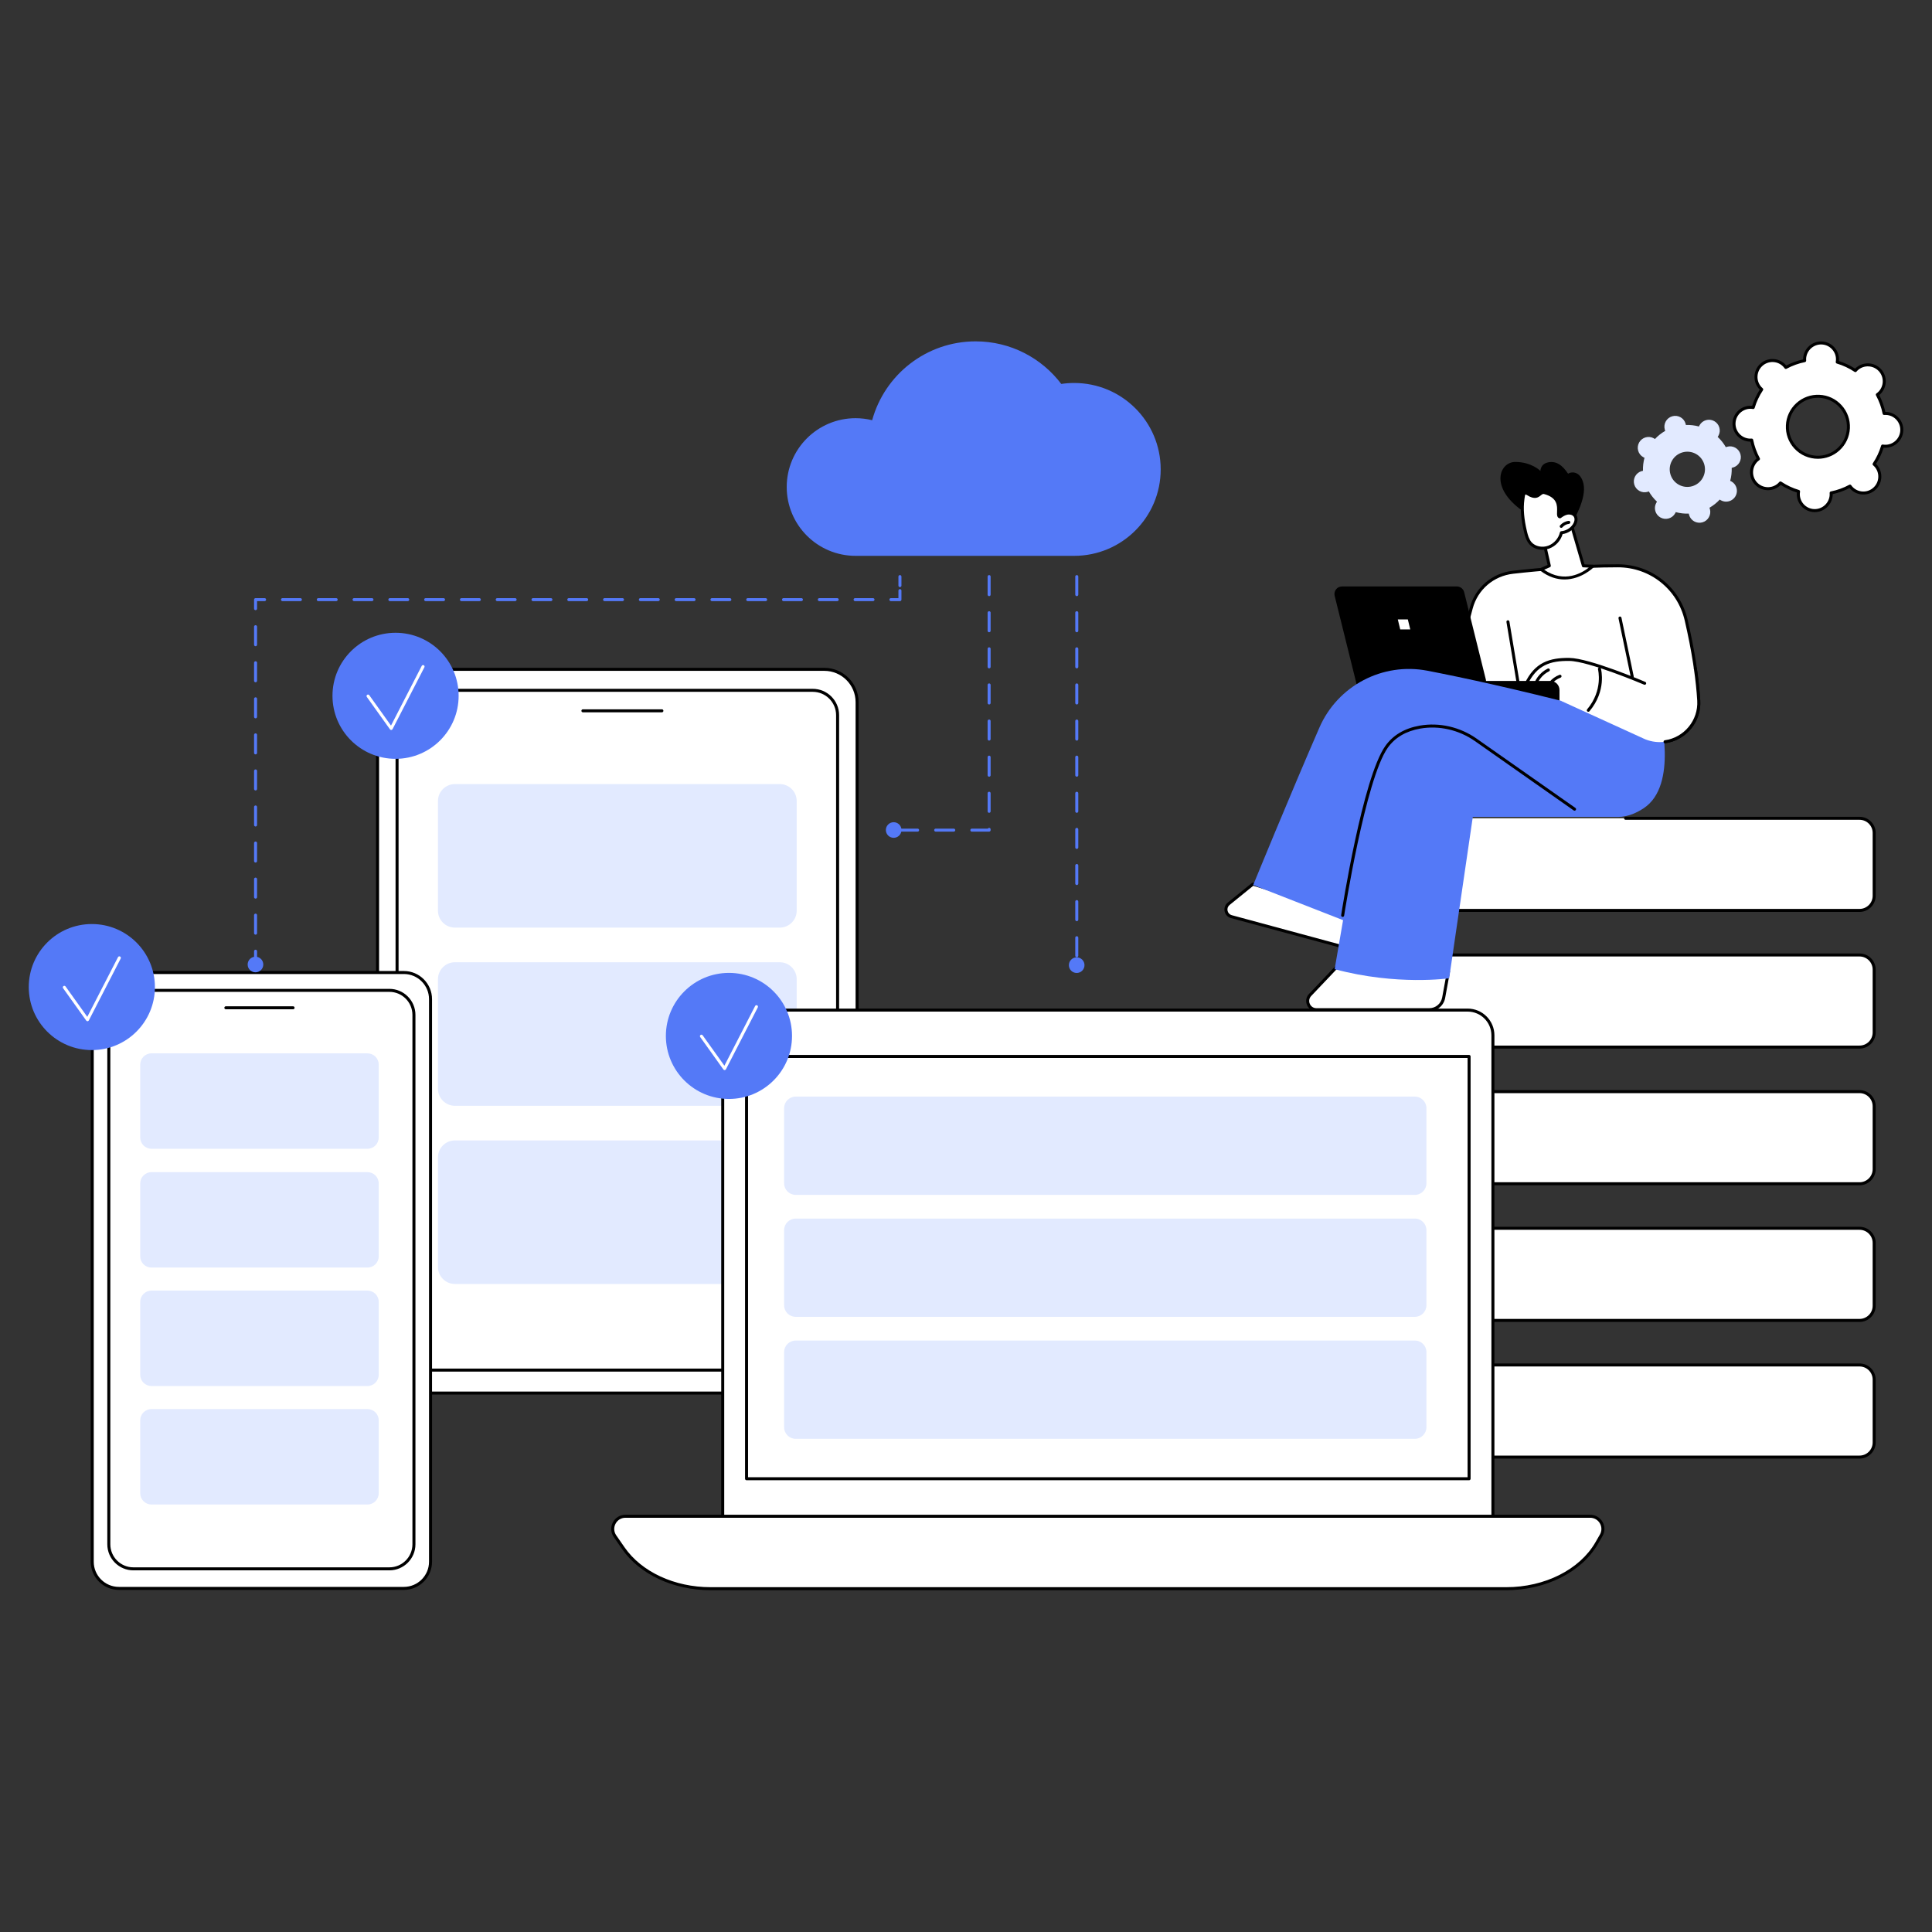 <svg xmlns="http://www.w3.org/2000/svg" xmlns:xlink="http://www.w3.org/1999/xlink" width="1080" zoomAndPan="magnify" viewBox="0 0 810 810" height="1080" preserveAspectRatio="xMidYMid meet" version="1.0"><rect x="0" y="0" width="810" height="810" fill="#333333" stroke="none"/><defs><clipPath id="d85cd83f57"><path d="M 256 635 L 673 635 L 673 666.961 L 256 666.961 Z M 256 635 " clip-rule="nonzero"/></clipPath><clipPath id="30fcfff72a"><path d="M 38 407 L 182 407 L 182 666.961 L 38 666.961 Z M 38 407 " clip-rule="nonzero"/></clipPath><clipPath id="67d7f07274"><path d="M 12.055 387 L 65 387 L 65 441 L 12.055 441 Z M 12.055 387 " clip-rule="nonzero"/></clipPath></defs><path fill="#ffffff" d="M 172.035 584.051 L 345.602 584.051 C 353.16 584.051 359.34 577.867 359.34 570.32 L 359.34 294.359 C 359.34 286.809 353.16 280.629 345.602 280.629 L 172.035 280.629 C 164.477 280.629 158.293 286.809 158.293 294.359 L 158.293 570.32 C 158.293 577.867 164.477 584.051 172.035 584.051 " fill-opacity="1" fill-rule="nonzero"/><path fill="#000000" d="M 172.035 281.258 C 164.809 281.258 158.926 287.137 158.926 294.359 L 158.926 570.32 C 158.926 577.539 164.809 583.418 172.035 583.418 L 345.602 583.418 C 352.828 583.418 358.711 577.539 358.711 570.32 L 358.711 294.359 C 358.711 287.137 352.828 281.258 345.602 281.258 Z M 345.602 584.68 L 172.035 584.68 C 164.109 584.68 157.664 578.234 157.664 570.32 L 157.664 294.359 C 157.664 286.441 164.109 280 172.035 280 L 345.602 280 C 353.523 280 359.973 286.441 359.973 294.359 L 359.973 570.32 C 359.973 578.234 353.523 584.68 345.602 584.68 " fill-opacity="1" fill-rule="nonzero"/><path fill="#ffffff" d="M 176.883 574.414 L 340.754 574.414 C 346.48 574.414 351.168 569.734 351.168 564.012 L 351.168 299.828 C 351.168 294.105 346.48 289.426 340.754 289.426 L 176.883 289.426 C 171.156 289.426 166.469 294.105 166.469 299.828 L 166.469 564.012 C 166.469 569.734 171.156 574.414 176.883 574.414 " fill-opacity="1" fill-rule="nonzero"/><path fill="#000000" d="M 176.883 290.055 C 171.488 290.055 167.102 294.441 167.102 299.828 L 167.102 564.012 C 167.102 569.402 171.488 573.785 176.883 573.785 L 340.754 573.785 C 346.148 573.785 350.535 569.402 350.535 564.012 L 350.535 299.828 C 350.535 294.441 346.148 290.055 340.754 290.055 Z M 340.754 575.047 L 176.883 575.047 C 170.793 575.047 165.84 570.098 165.84 564.012 L 165.84 299.828 C 165.84 293.746 170.793 288.793 176.883 288.793 L 340.754 288.793 C 346.844 288.793 351.797 293.746 351.797 299.828 L 351.797 564.012 C 351.797 570.098 346.844 575.047 340.754 575.047 " fill-opacity="1" fill-rule="nonzero"/><path fill="#000000" d="M 277.508 298.641 L 244.383 298.641 C 244.035 298.641 243.754 298.355 243.754 298.012 C 243.754 297.664 244.035 297.379 244.383 297.379 L 277.508 297.379 C 277.855 297.379 278.137 297.664 278.137 298.012 C 278.137 298.355 277.855 298.641 277.508 298.641 " fill-opacity="1" fill-rule="nonzero"/><path fill="#e2eaff" d="M 334.02 531.203 L 334.02 485.23 C 334.02 481.309 330.836 478.129 326.91 478.129 L 190.727 478.129 C 186.801 478.129 183.617 481.309 183.617 485.23 L 183.617 531.203 C 183.617 535.125 186.801 538.305 190.727 538.305 L 326.91 538.305 C 330.836 538.305 334.02 535.125 334.02 531.203 " fill-opacity="1" fill-rule="nonzero"/><path fill="#e2eaff" d="M 334.02 456.504 L 334.02 410.531 C 334.02 406.609 330.836 403.43 326.91 403.43 L 190.727 403.43 C 186.801 403.43 183.617 406.609 183.617 410.531 L 183.617 456.504 C 183.617 460.426 186.801 463.605 190.727 463.605 L 326.91 463.605 C 330.836 463.605 334.02 460.426 334.02 456.504 " fill-opacity="1" fill-rule="nonzero"/><path fill="#e2eaff" d="M 334.02 381.805 L 334.02 335.832 C 334.02 331.91 330.836 328.727 326.91 328.727 L 190.727 328.727 C 186.801 328.727 183.617 331.91 183.617 335.832 L 183.617 381.805 C 183.617 385.727 186.801 388.906 190.727 388.906 L 326.91 388.906 C 330.836 388.906 334.02 385.727 334.02 381.805 " fill-opacity="1" fill-rule="nonzero"/><path fill="#ffffff" d="M 779.617 610.887 L 589.621 610.887 C 586.234 610.887 583.488 608.145 583.488 604.762 L 583.488 578.398 C 583.488 575.012 586.234 572.27 589.621 572.27 L 779.617 572.27 C 783.008 572.27 785.754 575.012 785.754 578.398 L 785.754 604.762 C 785.754 608.145 783.008 610.887 779.617 610.887 " fill-opacity="1" fill-rule="nonzero"/><path fill="#000000" d="M 589.621 572.898 C 586.586 572.898 584.121 575.367 584.121 578.398 L 584.121 604.762 C 584.121 607.789 586.586 610.258 589.621 610.258 L 779.617 610.258 C 782.652 610.258 785.121 607.789 785.121 604.762 L 785.121 578.398 C 785.121 575.367 782.652 572.898 779.617 572.898 Z M 779.617 611.52 L 589.621 611.52 C 585.891 611.52 582.859 608.488 582.859 604.762 L 582.859 578.398 C 582.859 574.672 585.891 571.637 589.621 571.637 L 779.617 571.637 C 783.352 571.637 786.387 574.672 786.387 578.398 L 786.387 604.762 C 786.387 608.488 783.352 611.52 779.617 611.52 " fill-opacity="1" fill-rule="nonzero"/><path fill="#ffffff" d="M 779.617 553.59 L 589.621 553.59 C 586.234 553.59 583.488 550.848 583.488 547.461 L 583.488 521.102 C 583.488 517.715 586.234 514.973 589.621 514.973 L 779.617 514.973 C 783.008 514.973 785.754 517.715 785.754 521.102 L 785.754 547.461 C 785.754 550.848 783.008 553.59 779.617 553.59 " fill-opacity="1" fill-rule="nonzero"/><path fill="#000000" d="M 589.621 515.602 C 586.586 515.602 584.121 518.066 584.121 521.102 L 584.121 547.461 C 584.121 550.496 586.586 552.961 589.621 552.961 L 779.617 552.961 C 782.652 552.961 785.121 550.496 785.121 547.461 L 785.121 521.102 C 785.121 518.066 782.652 515.602 779.617 515.602 Z M 779.617 554.223 L 589.621 554.223 C 585.891 554.223 582.859 551.191 582.859 547.461 L 582.859 521.102 C 582.859 517.371 585.891 514.34 589.621 514.34 L 779.617 514.34 C 783.352 514.34 786.387 517.371 786.387 521.102 L 786.387 547.461 C 786.387 551.191 783.352 554.223 779.617 554.223 " fill-opacity="1" fill-rule="nonzero"/><path fill="#ffffff" d="M 779.617 496.293 L 589.621 496.293 C 586.234 496.293 583.488 493.547 583.488 490.164 L 583.488 463.801 C 583.488 460.418 586.234 457.672 589.621 457.672 L 779.617 457.672 C 783.008 457.672 785.754 460.418 785.754 463.801 L 785.754 490.164 C 785.754 493.547 783.008 496.293 779.617 496.293 " fill-opacity="1" fill-rule="nonzero"/><path fill="#000000" d="M 589.621 458.301 C 586.586 458.301 584.121 460.77 584.121 463.801 L 584.121 490.164 C 584.121 493.195 586.586 495.664 589.621 495.664 L 779.617 495.664 C 782.652 495.664 785.121 493.195 785.121 490.164 L 785.121 463.801 C 785.121 460.77 782.652 458.301 779.617 458.301 Z M 779.617 496.926 L 589.621 496.926 C 585.891 496.926 582.859 493.891 582.859 490.164 L 582.859 463.801 C 582.859 460.074 585.891 457.043 589.621 457.043 L 779.617 457.043 C 783.352 457.043 786.387 460.074 786.387 463.801 L 786.387 490.164 C 786.387 493.891 783.352 496.926 779.617 496.926 " fill-opacity="1" fill-rule="nonzero"/><path fill="#ffffff" d="M 779.617 438.992 L 589.621 438.992 C 586.234 438.992 583.488 436.25 583.488 432.863 L 583.488 406.504 C 583.488 403.117 586.234 400.375 589.621 400.375 L 779.617 400.375 C 783.008 400.375 785.754 403.117 785.754 406.504 L 785.754 432.863 C 785.754 436.25 783.008 438.992 779.617 438.992 " fill-opacity="1" fill-rule="nonzero"/><path fill="#000000" d="M 589.621 401.008 C 586.586 401.008 584.121 403.473 584.121 406.504 L 584.121 432.863 C 584.121 435.898 586.586 438.363 589.621 438.363 L 779.617 438.363 C 782.652 438.363 785.121 435.898 785.121 432.863 L 785.121 406.504 C 785.121 403.473 782.652 401.008 779.617 401.008 Z M 779.617 439.625 L 589.621 439.625 C 585.891 439.625 582.859 436.594 582.859 432.863 L 582.859 406.504 C 582.859 402.773 585.891 399.746 589.621 399.746 L 779.617 399.746 C 783.352 399.746 786.387 402.773 786.387 406.504 L 786.387 432.863 C 786.387 436.594 783.352 439.625 779.617 439.625 " fill-opacity="1" fill-rule="nonzero"/><path fill="#ffffff" d="M 779.617 381.695 L 589.621 381.695 C 586.234 381.695 583.488 378.953 583.488 375.57 L 583.488 349.203 C 583.488 345.82 586.234 343.074 589.621 343.074 L 779.617 343.074 C 783.008 343.074 785.754 345.82 785.754 349.203 L 785.754 375.57 C 785.754 378.953 783.008 381.695 779.617 381.695 " fill-opacity="1" fill-rule="nonzero"/><path fill="#000000" d="M 779.617 382.328 L 589.621 382.328 C 585.891 382.328 582.859 379.293 582.859 375.57 L 582.859 349.203 C 582.859 348.859 583.141 348.574 583.488 348.574 C 583.836 348.574 584.121 348.859 584.121 349.203 L 584.121 375.57 C 584.121 378.598 586.586 381.066 589.621 381.066 L 779.617 381.066 C 782.652 381.066 785.121 378.598 785.121 375.57 L 785.121 349.203 C 785.121 346.176 782.652 343.707 779.617 343.707 L 681.535 343.707 C 681.184 343.707 680.902 343.426 680.902 343.074 C 680.902 342.73 681.184 342.445 681.535 342.445 L 779.617 342.445 C 783.352 342.445 786.387 345.48 786.387 349.203 L 786.387 375.57 C 786.387 379.293 783.352 382.328 779.617 382.328 " fill-opacity="1" fill-rule="nonzero"/><path fill="#ffffff" d="M 625.91 639.391 L 303.004 639.391 L 303.004 434.07 C 303.004 428.223 307.746 423.488 313.598 423.488 L 615.32 423.488 C 621.172 423.488 625.91 428.223 625.91 434.07 L 625.91 639.391 " fill-opacity="1" fill-rule="nonzero"/><path fill="#000000" d="M 303.637 638.758 L 625.281 638.758 L 625.281 434.07 C 625.281 428.582 620.812 424.117 615.32 424.117 L 313.598 424.117 C 308.105 424.117 303.637 428.582 303.637 434.07 Z M 625.91 640.02 L 303.004 640.02 C 302.656 640.02 302.375 639.738 302.375 639.391 L 302.375 434.07 C 302.375 427.887 307.41 422.855 313.598 422.855 L 615.32 422.855 C 621.508 422.855 626.543 427.887 626.543 434.07 L 626.543 639.391 C 626.543 639.738 626.262 640.02 625.91 640.02 " fill-opacity="1" fill-rule="nonzero"/><path fill="#000000" d="M 313.625 619.328 L 615.293 619.328 L 615.293 443.551 L 313.625 443.551 Z M 615.926 620.59 L 312.996 620.59 C 312.645 620.59 312.363 620.305 312.363 619.957 L 312.363 442.918 C 312.363 442.57 312.645 442.289 312.996 442.289 L 615.926 442.289 C 616.273 442.289 616.555 442.57 616.555 442.918 L 616.555 619.957 C 616.555 620.305 616.273 620.59 615.926 620.59 " fill-opacity="1" fill-rule="nonzero"/><g clip-path="url(#d85cd83f57)"><path fill="#ffffff" d="M 631.527 666.062 L 297.875 666.062 C 282.609 666.062 268.57 659.543 261.328 649.082 L 257.844 644.051 C 255.398 640.52 257.934 635.699 262.238 635.699 L 666.684 635.699 C 670.793 635.699 673.359 640.133 671.312 643.684 L 669.398 646.992 C 662.703 658.598 647.875 666.062 631.527 666.062 " fill-opacity="1" fill-rule="nonzero"/><path fill="#000000" d="M 262.238 636.328 C 260.453 636.328 258.891 637.273 258.062 638.852 C 257.238 640.422 257.352 642.23 258.359 643.691 L 261.848 648.723 C 268.984 659.031 282.789 665.434 297.875 665.434 L 631.527 665.434 C 647.625 665.434 662.277 658.07 668.852 646.676 L 670.766 643.363 C 671.609 641.898 671.609 640.145 670.762 638.68 C 669.914 637.211 668.387 636.328 666.684 636.328 Z M 631.527 666.695 L 297.875 666.695 C 282.383 666.695 268.18 660.086 260.809 649.441 L 257.324 644.41 C 256.043 642.559 255.898 640.262 256.945 638.262 C 257.996 636.266 259.973 635.066 262.238 635.066 L 666.684 635.066 C 668.844 635.066 670.777 636.184 671.855 638.047 C 672.934 639.91 672.934 642.133 671.859 643.996 L 669.945 647.309 C 663.148 659.082 648.07 666.695 631.527 666.695 " fill-opacity="1" fill-rule="nonzero"/></g><path fill="#e2eaff" d="M 598.039 598.367 L 598.039 566.898 C 598.039 564.211 595.867 562.035 593.176 562.035 L 333.602 562.035 C 330.918 562.035 328.738 564.211 328.738 566.898 L 328.738 598.367 C 328.738 601.051 330.918 603.23 333.602 603.23 L 593.176 603.23 C 595.867 603.23 598.039 601.051 598.039 598.367 " fill-opacity="1" fill-rule="nonzero"/><path fill="#e2eaff" d="M 598.039 547.23 L 598.039 515.762 C 598.039 513.074 595.867 510.898 593.176 510.898 L 333.602 510.898 C 330.918 510.898 328.738 513.074 328.738 515.762 L 328.738 547.23 C 328.738 549.918 330.918 552.09 333.602 552.09 L 593.176 552.09 C 595.867 552.09 598.039 549.918 598.039 547.23 " fill-opacity="1" fill-rule="nonzero"/><path fill="#e2eaff" d="M 598.039 496.094 L 598.039 464.625 C 598.039 461.938 595.867 459.762 593.176 459.762 L 333.602 459.762 C 330.918 459.762 328.738 461.938 328.738 464.625 L 328.738 496.094 C 328.738 498.777 330.918 500.957 333.602 500.957 L 593.176 500.957 C 595.867 500.957 598.039 498.777 598.039 496.094 " fill-opacity="1" fill-rule="nonzero"/><path fill="#ffffff" d="M 49.852 665.941 L 169.32 665.941 C 175.469 665.941 180.504 660.91 180.504 654.766 L 180.504 418.906 C 180.504 412.758 175.469 407.73 169.32 407.73 L 49.852 407.73 C 43.699 407.73 38.668 412.758 38.668 418.906 L 38.668 654.766 C 38.668 660.91 43.699 665.941 49.852 665.941 " fill-opacity="1" fill-rule="nonzero"/><g clip-path="url(#30fcfff72a)"><path fill="#000000" d="M 49.852 408.359 C 44.031 408.359 39.301 413.09 39.301 418.906 L 39.301 654.766 C 39.301 660.578 44.031 665.312 49.852 665.312 L 169.32 665.312 C 175.137 665.312 179.871 660.578 179.871 654.766 L 179.871 418.906 C 179.871 413.09 175.137 408.359 169.32 408.359 Z M 169.32 666.57 L 49.852 666.57 C 43.336 666.57 38.035 661.273 38.035 654.766 L 38.035 418.906 C 38.035 412.395 43.336 407.098 49.852 407.098 L 169.32 407.098 C 175.832 407.098 181.133 412.395 181.133 418.906 L 181.133 654.766 C 181.133 661.273 175.832 666.57 169.32 666.57 " fill-opacity="1" fill-rule="nonzero"/></g><path fill="#000000" d="M 55.918 415.844 C 50.59 415.844 46.258 420.176 46.258 425.5 L 46.258 647.457 C 46.258 652.781 50.59 657.113 55.918 657.113 L 163.25 657.113 C 168.578 657.113 172.914 652.781 172.914 647.457 L 172.914 425.5 C 172.914 420.176 168.578 415.844 163.25 415.844 Z M 163.25 658.375 L 55.918 658.375 C 49.895 658.375 44.992 653.477 44.992 647.457 L 44.992 425.5 C 44.992 419.48 49.895 414.582 55.918 414.582 L 163.25 414.582 C 169.273 414.582 174.176 419.48 174.176 425.5 L 174.176 647.457 C 174.176 653.477 169.273 658.375 163.25 658.375 " fill-opacity="1" fill-rule="nonzero"/><path fill="#000000" d="M 122.875 423.152 L 94.688 423.152 C 94.34 423.152 94.059 422.867 94.059 422.52 C 94.059 422.172 94.34 421.891 94.688 421.891 L 122.875 421.891 C 123.227 421.891 123.508 422.172 123.508 422.52 C 123.508 422.867 123.227 423.152 122.875 423.152 " fill-opacity="1" fill-rule="nonzero"/><path fill="#e2eaff" d="M 158.781 626.043 L 158.781 595.477 C 158.781 592.871 156.664 590.754 154.055 590.754 L 63.512 590.754 C 60.898 590.754 58.785 592.871 58.785 595.477 L 58.785 626.043 C 58.785 628.652 60.898 630.766 63.512 630.766 L 154.055 630.766 C 156.664 630.766 158.781 628.652 158.781 626.043 " fill-opacity="1" fill-rule="nonzero"/><path fill="#e2eaff" d="M 158.781 576.375 L 158.781 545.809 C 158.781 543.203 156.664 541.09 154.055 541.09 L 63.512 541.09 C 60.898 541.09 58.785 543.203 58.785 545.809 L 58.785 576.375 C 58.785 578.984 60.898 581.098 63.512 581.098 L 154.055 581.098 C 156.664 581.098 158.781 578.984 158.781 576.375 " fill-opacity="1" fill-rule="nonzero"/><path fill="#e2eaff" d="M 158.781 526.711 L 158.781 496.145 C 158.781 493.539 156.664 491.426 154.055 491.426 L 63.512 491.426 C 60.898 491.426 58.785 493.539 58.785 496.145 L 58.785 526.711 C 58.785 529.32 60.898 531.434 63.512 531.434 L 154.055 531.434 C 156.664 531.434 158.781 529.32 158.781 526.711 " fill-opacity="1" fill-rule="nonzero"/><path fill="#e2eaff" d="M 158.781 476.906 L 158.781 446.34 C 158.781 443.734 156.664 441.621 154.055 441.621 L 63.512 441.621 C 60.898 441.621 58.785 443.734 58.785 446.34 L 58.785 476.906 C 58.785 479.516 60.898 481.629 63.512 481.629 L 154.055 481.629 C 156.664 481.629 158.781 479.516 158.781 476.906 " fill-opacity="1" fill-rule="nonzero"/><g clip-path="url(#67d7f07274)"><path fill="#5479f7" d="M 38.504 440.254 C 23.898 440.254 12.059 428.426 12.059 413.832 C 12.059 399.238 23.898 387.406 38.504 387.406 C 53.109 387.406 64.949 399.234 64.949 413.832 C 64.949 428.426 53.109 440.254 38.504 440.254 " fill-opacity="1" fill-rule="nonzero"/></g><path fill="#ffffff" d="M 36.68 428.16 C 36.48 428.16 36.285 428.062 36.168 427.898 L 26.453 414.309 C 26.25 414.023 26.316 413.629 26.602 413.43 C 26.883 413.227 27.277 413.293 27.48 413.574 L 36.594 426.32 L 49.477 401.289 C 49.637 400.977 50.02 400.859 50.328 401.016 C 50.637 401.176 50.762 401.555 50.602 401.867 L 37.242 427.816 C 37.141 428.016 36.945 428.145 36.727 428.16 L 36.68 428.16 " fill-opacity="1" fill-rule="nonzero"/><path fill="#5479f7" d="M 165.84 318.141 C 151.234 318.141 139.395 306.312 139.395 291.715 C 139.395 277.121 151.234 265.293 165.84 265.293 C 180.445 265.293 192.285 277.121 192.285 291.715 C 192.285 306.312 180.445 318.141 165.84 318.141 " fill-opacity="1" fill-rule="nonzero"/><path fill="#ffffff" d="M 164.016 306.047 C 163.816 306.047 163.625 305.949 163.504 305.781 L 153.789 292.195 C 153.586 291.91 153.652 291.516 153.938 291.312 C 154.219 291.109 154.613 291.176 154.816 291.461 L 163.93 304.207 L 176.812 279.172 C 176.973 278.863 177.355 278.742 177.664 278.902 C 177.973 279.059 178.094 279.441 177.934 279.75 L 164.578 305.703 C 164.48 305.898 164.285 306.031 164.062 306.047 L 164.016 306.047 " fill-opacity="1" fill-rule="nonzero"/><path fill="#5479f7" d="M 305.613 460.738 C 291.012 460.738 279.172 448.906 279.172 434.312 C 279.172 419.723 291.012 407.887 305.613 407.887 C 320.219 407.887 332.059 419.723 332.059 434.312 C 332.059 448.906 320.219 460.738 305.613 460.738 " fill-opacity="1" fill-rule="nonzero"/><path fill="#ffffff" d="M 303.793 448.645 C 303.59 448.645 303.398 448.547 303.281 448.379 L 293.566 434.789 C 293.363 434.508 293.426 434.113 293.711 433.91 C 293.996 433.711 294.391 433.773 294.594 434.059 L 303.707 446.805 L 316.59 421.773 C 316.75 421.461 317.129 421.34 317.438 421.496 C 317.75 421.656 317.871 422.039 317.711 422.348 L 304.355 448.305 C 304.254 448.496 304.059 448.625 303.84 448.645 L 303.793 448.645 " fill-opacity="1" fill-rule="nonzero"/><path fill="#ffffff" d="M 608.469 286.469 L 616.809 255.02 C 618.973 246.855 625.93 240.863 634.328 239.922 C 645.527 238.66 662.008 237.207 678.328 237.215 C 692.004 237.223 703.863 246.703 706.941 260.016 C 709.258 270.012 711.523 282.207 712.207 293.75 C 712.918 305.734 700.926 314.398 689.762 309.949 L 653.066 295.312 L 637.98 293.031 L 608.469 286.469 " fill-opacity="1" fill-rule="nonzero"/><path fill="#000000" d="M 609.246 285.996 L 638.117 292.41 L 653.16 294.688 C 653.207 294.691 653.254 294.707 653.301 294.723 L 689.996 309.359 C 695.031 311.371 700.66 310.676 705.055 307.508 C 709.461 304.336 711.895 299.203 711.578 293.785 C 711 284.031 709.234 272.715 706.332 260.156 C 703.293 247.027 691.781 237.855 678.328 237.848 C 661.926 237.848 645.402 239.312 634.398 240.547 C 626.195 241.469 619.527 247.211 617.418 255.18 Z M 695.859 311.758 C 693.73 311.758 691.582 311.352 689.531 310.535 L 652.898 295.922 L 637.887 293.652 L 608.332 287.086 C 608.164 287.047 608.02 286.941 607.93 286.797 C 607.84 286.652 607.816 286.473 607.859 286.305 L 616.195 254.859 C 618.441 246.383 625.531 240.273 634.254 239.293 C 645.293 238.051 661.902 236.574 678.328 236.586 C 692.371 236.594 704.391 246.168 707.559 259.871 C 710.484 272.5 712.258 283.891 712.836 293.711 C 713.184 299.562 710.551 305.105 705.797 308.531 C 702.84 310.664 699.371 311.758 695.859 311.758 " fill-opacity="1" fill-rule="nonzero"/><path fill="#000000" d="M 684.316 284.297 C 684.023 284.297 683.762 284.09 683.699 283.793 L 678.566 259.242 C 678.492 258.898 678.711 258.566 679.051 258.496 C 679.395 258.422 679.727 258.641 679.801 258.984 L 684.938 283.535 C 685.008 283.875 684.789 284.211 684.445 284.281 C 684.402 284.289 684.359 284.297 684.316 284.297 " fill-opacity="1" fill-rule="nonzero"/><path fill="#000000" d="M 639.699 287.715 C 639.609 287.715 639.52 287.699 639.434 287.66 C 639.121 287.516 638.98 287.141 639.125 286.82 C 643.387 277.594 649.738 275.754 657.93 275.836 C 666.355 275.914 688.836 285.484 689.789 285.891 C 690.109 286.027 690.258 286.395 690.121 286.715 C 689.984 287.035 689.613 287.184 689.293 287.047 C 689.062 286.949 666.094 277.176 657.914 277.098 C 649.988 277.02 644.262 278.711 640.273 287.352 C 640.164 287.582 639.941 287.715 639.699 287.715 " fill-opacity="1" fill-rule="nonzero"/><path fill="#000000" d="M 647.934 291.418 C 647.895 291.418 647.859 291.414 647.82 291.406 C 647.477 291.344 647.25 291.02 647.312 290.676 C 647.941 287.188 650.504 284.148 653.828 282.926 C 654.16 282.805 654.52 282.973 654.641 283.301 C 654.758 283.625 654.59 283.988 654.266 284.109 C 651.348 285.18 649.109 287.848 648.551 290.898 C 648.5 291.203 648.23 291.418 647.934 291.418 " fill-opacity="1" fill-rule="nonzero"/><path fill="#000000" d="M 643.207 289.523 C 643.176 289.523 643.145 289.523 643.109 289.516 C 642.762 289.457 642.531 289.137 642.586 288.793 C 643.172 285.172 645.59 281.922 648.891 280.316 C 649.207 280.164 649.582 280.297 649.734 280.609 C 649.887 280.922 649.754 281.301 649.441 281.453 C 646.504 282.879 644.355 285.77 643.832 288.992 C 643.781 289.301 643.512 289.523 643.207 289.523 " fill-opacity="1" fill-rule="nonzero"/><path fill="#000000" d="M 637.363 292.207 C 637.059 292.207 636.789 291.988 636.738 291.68 L 631.586 260.785 C 631.527 260.441 631.758 260.117 632.102 260.059 C 632.449 260.004 632.773 260.238 632.828 260.578 L 637.984 291.469 C 638.043 291.812 637.809 292.141 637.465 292.195 C 637.43 292.203 637.398 292.207 637.363 292.207 " fill-opacity="1" fill-rule="nonzero"/><path fill="#000000" d="M 659.484 218.531 C 659.484 218.531 665.363 208.977 663.855 202.707 C 662.664 197.742 659.188 197.547 657.453 198.57 C 657.258 198.684 654.816 193.707 650.527 193.707 C 645.77 193.707 645.828 197.438 645.828 197.438 C 645.828 197.438 642.164 193.672 635.27 193.672 C 628.949 193.672 624.602 203.531 636.906 213.121 C 649.211 222.711 657.34 221.461 659.484 218.531 " fill-opacity="1" fill-rule="nonzero"/><path fill="#ffffff" d="M 658.82 219.992 L 663.844 237.227 L 667.711 237.402 C 667.711 237.402 657.691 247.543 646.137 238.738 L 649.555 237.215 L 647.156 226.629 L 658.82 219.992 " fill-opacity="1" fill-rule="nonzero"/><path fill="#000000" d="M 647.395 238.871 C 655.914 244.695 663.34 240.156 666.117 237.961 L 663.812 237.855 C 663.547 237.844 663.312 237.66 663.238 237.398 L 658.438 220.934 L 647.875 226.945 L 650.172 237.074 C 650.238 237.371 650.086 237.668 649.812 237.789 Z M 655.922 242.945 C 652.828 242.949 649.359 241.988 645.754 239.242 C 645.578 239.109 645.484 238.887 645.512 238.668 C 645.539 238.445 645.676 238.254 645.883 238.164 L 648.824 236.852 L 646.535 226.77 C 646.477 226.5 646.598 226.219 646.84 226.082 L 658.504 219.441 C 658.676 219.348 658.879 219.336 659.055 219.406 C 659.234 219.48 659.371 219.629 659.426 219.816 L 664.324 236.617 L 667.738 236.77 C 667.988 236.781 668.207 236.938 668.297 237.172 C 668.391 237.402 668.336 237.664 668.156 237.844 C 668.086 237.918 663.004 242.945 655.922 242.945 " fill-opacity="1" fill-rule="nonzero"/><path fill="#ffffff" d="M 639.57 222.934 C 639.977 224.648 640.477 226.418 641.637 227.742 C 643.488 229.855 646.758 230.359 649.379 229.359 C 651.973 228.375 654.008 226.039 654.629 223.34 C 656.754 223.16 658.77 221.969 659.949 220.188 C 660.707 219.047 661.098 217.48 660.363 216.324 C 659.723 215.316 658.379 214.926 657.199 215.113 C 656.016 215.305 654.969 215.965 654.012 216.676 C 651.992 216.312 656.574 208.922 647.488 206.516 C 645.375 205.957 645.148 210 640.52 207.027 C 638.77 205.906 638.719 207.605 638.477 209.383 C 637.859 213.914 638.52 218.512 639.57 222.934 " fill-opacity="1" fill-rule="nonzero"/><path fill="#000000" d="M 640.184 222.789 C 640.57 224.41 641.035 226.098 642.113 227.328 C 643.684 229.121 646.645 229.727 649.156 228.77 C 651.535 227.867 653.441 225.68 654.012 223.199 C 654.074 222.93 654.297 222.738 654.574 222.711 C 656.496 222.547 658.355 221.449 659.422 219.84 C 659.992 218.977 660.445 217.629 659.832 216.664 C 659.305 215.836 658.148 215.605 657.297 215.738 C 656.211 215.91 655.215 216.566 654.383 217.184 C 654.246 217.285 654.07 217.328 653.895 217.297 C 652.711 217.082 652.758 215.789 652.805 214.539 C 652.895 212.043 653.016 208.633 647.328 207.125 C 646.879 207.008 646.578 207.223 646.004 207.68 C 644.941 208.527 643.488 209.684 640.176 207.559 C 639.73 207.273 639.566 207.301 639.566 207.301 C 639.363 207.434 639.234 208.438 639.156 209.039 L 639.102 209.465 C 638.586 213.266 638.93 217.5 640.184 222.789 Z M 646.656 230.492 C 644.527 230.492 642.484 229.668 641.164 228.16 C 639.895 226.711 639.375 224.855 638.953 223.078 C 637.664 217.637 637.312 213.254 637.852 209.297 L 637.906 208.879 C 638.066 207.625 638.203 206.543 639.035 206.156 C 639.785 205.809 640.594 206.328 640.859 206.496 C 643.406 208.133 644.289 207.438 645.219 206.695 C 645.82 206.215 646.566 205.621 647.652 205.906 C 654.312 207.672 654.152 212.168 654.062 214.582 C 654.051 215.004 654.031 215.539 654.074 215.852 C 654.938 215.25 655.945 214.676 657.098 214.492 C 658.387 214.289 660.059 214.672 660.895 215.988 C 661.832 217.461 661.293 219.305 660.477 220.535 C 659.262 222.363 657.289 223.602 655.129 223.918 C 654.352 226.652 652.27 228.938 649.605 229.953 C 648.645 230.316 647.641 230.492 646.656 230.492 " fill-opacity="1" fill-rule="nonzero"/><path fill="#000000" d="M 654.559 221.309 C 654.41 221.309 654.262 221.258 654.145 221.156 C 653.883 220.93 653.848 220.527 654.078 220.266 C 654.984 219.219 656.289 218.531 657.668 218.375 C 658.008 218.332 658.324 218.582 658.363 218.93 C 658.402 219.273 658.156 219.586 657.809 219.625 C 656.746 219.746 655.734 220.281 655.035 221.09 C 654.91 221.234 654.734 221.309 654.559 221.309 " fill-opacity="1" fill-rule="nonzero"/><path fill="#000000" d="M 575.812 291.707 L 653.824 294.27 L 653.824 289.305 C 653.824 287.191 652.109 285.48 649.996 285.48 L 575.812 285.48 L 575.812 291.707 " fill-opacity="1" fill-rule="nonzero"/><path fill="#000000" d="M 571.738 288.887 L 619.887 288.887 C 621.945 288.887 623.457 286.957 622.961 284.965 L 613.859 248.281 C 613.508 246.867 612.242 245.875 610.789 245.875 L 562.633 245.875 C 560.578 245.875 559.07 247.805 559.562 249.801 L 568.664 286.488 C 569.012 287.898 570.281 288.887 571.738 288.887 " fill-opacity="1" fill-rule="nonzero"/><path fill="#ffffff" d="M 587.055 263.895 L 591.262 263.895 L 590.238 259.691 L 586.035 259.691 L 587.055 263.895 " fill-opacity="1" fill-rule="nonzero"/><path fill="#ffffff" d="M 562.91 396.926 L 516.262 384.305 C 513.828 383.645 513.164 380.508 515.121 378.918 L 525.293 370.668 L 566.836 383.633 L 562.91 396.926 " fill-opacity="1" fill-rule="nonzero"/><path fill="#000000" d="M 525.43 371.371 L 515.52 379.406 C 514.789 380 514.469 380.906 514.66 381.828 C 514.859 382.75 515.52 383.449 516.43 383.695 L 562.48 396.156 L 566.051 384.051 Z M 562.91 397.555 C 562.855 397.555 562.801 397.547 562.746 397.535 L 516.098 384.914 C 514.742 384.543 513.719 383.461 513.43 382.09 C 513.137 380.715 513.633 379.312 514.727 378.426 L 524.895 370.176 C 525.062 370.043 525.281 370 525.48 370.062 L 567.023 383.031 C 567.352 383.133 567.535 383.484 567.438 383.812 L 563.516 397.105 C 563.434 397.375 563.184 397.555 562.91 397.555 " fill-opacity="1" fill-rule="nonzero"/><path fill="#ffffff" d="M 607.285 407.285 L 605.258 418.312 C 604.727 421.211 602.195 423.316 599.246 423.316 L 551.918 423.316 C 548.703 423.316 547.051 419.477 549.266 417.145 L 562.91 402.773 L 607.285 407.285 " fill-opacity="1" fill-rule="nonzero"/><path fill="#000000" d="M 563.156 403.43 L 549.723 417.578 C 548.875 418.469 548.648 419.727 549.137 420.855 C 549.625 421.988 550.688 422.688 551.918 422.688 L 599.246 422.688 C 601.895 422.688 604.16 420.801 604.637 418.195 L 606.539 407.844 Z M 599.246 423.949 L 551.918 423.949 C 550.176 423.949 548.664 422.953 547.977 421.355 C 547.289 419.754 547.609 417.973 548.809 416.711 L 562.453 402.336 C 562.586 402.195 562.781 402.125 562.973 402.141 L 607.352 406.66 C 607.523 406.676 607.684 406.766 607.789 406.91 C 607.898 407.047 607.938 407.227 607.906 407.402 L 605.883 418.426 C 605.289 421.625 602.504 423.949 599.246 423.949 " fill-opacity="1" fill-rule="nonzero"/><path fill="#5479f7" d="M 695.738 298.785 C 695.738 298.785 703.887 329.297 689.035 338.906 C 686.527 340.527 682.867 342.5 678.285 342.5 C 656.348 342.5 617.48 342.492 617.48 342.492 L 607.574 410.141 C 607.574 410.141 585.684 413.344 559.555 406.332 L 563.09 385.785 L 525.41 371.051 C 525.41 371.051 540.723 333.609 553.16 305.055 C 560.816 287.48 579.652 277.57 598.484 281.207 C 613.988 284.199 635.625 288.926 664.434 296.344 L 695.738 298.785 " fill-opacity="1" fill-rule="nonzero"/><path fill="#000000" d="M 562.91 384.426 C 562.879 384.426 562.848 384.426 562.816 384.418 C 562.473 384.367 562.234 384.043 562.289 383.699 C 562.652 381.355 571.289 326.152 580.82 312.734 C 584.043 308.203 588.887 305.336 595.227 304.223 C 603.402 302.781 612.105 304.773 619.098 309.684 L 660.5 338.734 C 660.785 338.938 660.852 339.328 660.652 339.613 C 660.453 339.898 660.055 339.969 659.773 339.77 L 618.375 310.711 C 611.648 305.996 603.297 304.082 595.445 305.465 C 589.445 306.52 584.871 309.211 581.852 313.465 C 572.488 326.641 563.625 383.32 563.535 383.891 C 563.488 384.203 563.219 384.426 562.91 384.426 " fill-opacity="1" fill-rule="nonzero"/><path fill="#ffffff" d="M 712.207 293.75 C 712.918 305.734 700.926 314.398 689.762 309.949 L 654.32 293.777 L 678.207 296.273 L 710.781 280.152 C 711.438 284.672 711.941 289.258 712.207 293.75 " fill-opacity="1" fill-rule="nonzero"/><path fill="#000000" d="M 698.074 311.613 C 697.766 311.613 697.496 311.383 697.453 311.066 C 697.406 310.723 697.645 310.402 697.988 310.355 C 706.09 309.23 712.059 301.949 711.578 293.785 C 711.328 289.609 710.852 285.055 710.156 280.246 C 710.105 279.898 710.344 279.582 710.688 279.527 C 711.035 279.48 711.355 279.719 711.406 280.062 C 712.105 284.906 712.586 289.5 712.836 293.711 C 713.355 302.531 706.91 310.387 698.164 311.605 C 698.137 311.609 698.105 311.613 698.074 311.613 " fill-opacity="1" fill-rule="nonzero"/><path fill="#000000" d="M 665.91 298.41 C 665.766 298.41 665.625 298.359 665.504 298.262 C 665.234 298.035 665.203 297.641 665.43 297.371 C 672.234 289.293 669.988 280.711 669.969 280.625 C 669.875 280.289 670.074 279.945 670.41 279.852 C 670.746 279.758 671.094 279.957 671.188 280.293 C 671.289 280.672 673.621 289.605 666.395 298.184 C 666.27 298.332 666.09 298.41 665.91 298.41 " fill-opacity="1" fill-rule="nonzero"/><path fill="#5479f7" d="M 450.359 160.566 C 448.52 160.566 446.707 160.707 444.938 160.969 C 436.723 150.129 423.707 143.117 409.047 143.117 C 388.324 143.117 370.883 157.125 365.66 176.176 C 363.434 175.625 361.105 175.328 358.711 175.328 C 342.762 175.328 329.836 188.246 329.836 204.184 C 329.836 220.117 342.762 233.039 358.711 233.039 C 367.488 233.039 443.199 233.039 450.359 233.039 C 470.387 233.039 486.625 216.812 486.625 196.801 C 486.625 176.789 470.387 160.566 450.359 160.566 " fill-opacity="1" fill-rule="nonzero"/><path fill="#ffffff" d="M 753.543 169.48 C 758.77 164.715 766.867 165.086 771.629 170.301 C 776.391 175.52 776.012 183.613 770.785 188.371 C 765.559 193.137 757.461 192.77 752.699 187.551 C 747.938 182.336 748.316 174.242 753.543 169.48 Z M 745.879 203.082 C 746.086 202.895 746.281 202.688 746.461 202.48 C 748.832 204.059 751.395 205.246 754.051 206.035 C 754.008 206.312 753.973 206.586 753.957 206.867 C 753.781 210.668 756.723 213.891 760.523 214.062 C 764.324 214.238 767.555 211.293 767.73 207.496 C 767.746 207.211 767.734 206.934 767.715 206.656 C 770.438 206.113 773.098 205.16 775.609 203.805 C 775.77 204.027 775.941 204.25 776.133 204.461 C 778.695 207.266 783.055 207.469 785.871 204.902 C 788.684 202.336 788.887 197.98 786.324 195.172 C 786.133 194.961 785.93 194.77 785.719 194.594 C 787.301 192.223 788.496 189.66 789.289 187 C 789.562 187.047 789.84 187.078 790.121 187.094 C 793.926 187.266 797.152 184.324 797.328 180.523 C 797.508 176.727 794.566 173.504 790.762 173.332 C 790.48 173.316 790.203 173.328 789.926 173.348 C 789.383 170.629 788.438 167.969 787.078 165.465 C 787.305 165.305 787.523 165.133 787.734 164.941 C 790.547 162.375 790.754 158.023 788.188 155.211 C 785.625 152.402 781.266 152.207 778.449 154.77 C 778.238 154.961 778.051 155.164 777.871 155.375 C 775.5 153.797 772.938 152.605 770.273 151.82 C 770.32 151.543 770.355 151.266 770.367 150.988 C 770.547 147.184 767.609 143.965 763.805 143.793 C 760 143.621 756.773 146.562 756.594 150.359 C 756.582 150.645 756.594 150.922 756.613 151.199 C 753.891 151.742 751.227 152.691 748.719 154.051 C 748.559 153.824 748.391 153.605 748.199 153.395 C 745.637 150.586 741.273 150.391 738.461 152.953 C 735.645 155.52 735.441 159.875 738.004 162.688 C 738.195 162.895 738.398 163.082 738.609 163.262 C 737.023 165.637 735.832 168.195 735.039 170.855 C 734.766 170.812 734.492 170.777 734.207 170.762 C 730.406 170.59 727.18 173.527 727 177.332 C 726.824 181.129 729.762 184.352 733.566 184.523 C 733.852 184.535 734.129 184.527 734.402 184.508 C 734.945 187.227 735.895 189.887 737.246 192.391 C 737.023 192.551 736.805 192.723 736.594 192.914 C 733.777 195.477 733.574 199.832 736.141 202.645 C 738.703 205.453 743.062 205.648 745.879 203.082 " fill-opacity="1" fill-rule="nonzero"/><path fill="#000000" d="M 762.164 166.77 C 759.125 166.77 756.23 167.883 753.965 169.945 C 751.562 172.137 750.16 175.133 750.008 178.375 C 749.855 181.621 750.977 184.727 753.164 187.129 C 757.688 192.078 765.398 192.43 770.359 187.906 C 772.766 185.719 774.172 182.723 774.32 179.48 C 774.473 176.23 773.352 173.125 771.16 170.727 C 768.973 168.332 765.98 166.926 762.73 166.781 C 762.543 166.773 762.355 166.77 762.164 166.77 Z M 762.156 192.344 C 758.508 192.344 754.875 190.871 752.23 187.977 C 749.816 185.332 748.578 181.898 748.746 178.32 C 748.914 174.738 750.465 171.434 753.117 169.016 L 753.543 169.48 L 753.117 169.016 C 755.77 166.602 759.203 165.359 762.789 165.52 C 766.375 165.68 769.68 167.23 772.094 169.879 C 774.512 172.523 775.75 175.957 775.582 179.535 C 775.414 183.117 773.863 186.422 771.211 188.84 C 768.637 191.184 765.391 192.344 762.156 192.344 Z M 745.879 203.082 L 745.883 203.082 Z M 746.461 201.852 C 746.582 201.852 746.703 201.883 746.809 201.957 C 749.098 203.48 751.598 204.652 754.234 205.434 C 754.539 205.523 754.727 205.828 754.676 206.145 C 754.629 206.422 754.602 206.668 754.59 206.898 C 754.512 208.57 755.09 210.168 756.215 211.402 C 757.344 212.633 758.883 213.359 760.551 213.434 C 763.996 213.59 766.941 210.91 767.102 207.469 C 767.113 207.234 767.105 206.988 767.086 206.703 C 767.059 206.387 767.277 206.102 767.59 206.039 C 770.289 205.5 772.883 204.559 775.309 203.25 C 775.586 203.098 775.941 203.18 776.125 203.438 C 776.289 203.672 776.445 203.863 776.598 204.035 C 777.723 205.266 779.266 205.988 780.938 206.066 C 782.609 206.145 784.207 205.562 785.441 204.434 C 786.68 203.309 787.406 201.766 787.48 200.098 C 787.562 198.43 786.984 196.828 785.859 195.598 C 785.699 195.426 785.527 195.258 785.309 195.07 C 785.066 194.863 785.016 194.508 785.195 194.238 C 786.723 191.949 787.898 189.453 788.684 186.816 C 788.773 186.512 789.078 186.324 789.391 186.379 C 789.672 186.422 789.922 186.453 790.148 186.461 C 793.59 186.621 796.539 183.945 796.699 180.496 C 796.777 178.824 796.199 177.227 795.074 175.992 C 793.949 174.758 792.406 174.039 790.734 173.961 C 790.504 173.949 790.258 173.957 789.973 173.977 C 789.66 174 789.367 173.785 789.305 173.473 C 788.77 170.777 787.832 168.184 786.523 165.766 C 786.371 165.488 786.453 165.137 786.711 164.949 C 786.949 164.781 787.137 164.633 787.309 164.477 C 789.859 162.152 790.047 158.184 787.723 155.641 C 785.398 153.09 781.43 152.91 778.875 155.234 C 778.707 155.391 778.535 155.57 778.348 155.789 C 778.141 156.027 777.785 156.078 777.516 155.898 C 775.227 154.375 772.73 153.203 770.098 152.422 C 769.789 152.332 769.598 152.027 769.652 151.715 C 769.703 151.434 769.727 151.184 769.738 150.957 C 769.816 149.285 769.238 147.688 768.113 146.453 C 766.988 145.219 765.445 144.496 763.773 144.422 C 760.336 144.266 757.391 146.941 757.227 150.391 C 757.219 150.621 757.223 150.871 757.242 151.148 C 757.266 151.469 757.051 151.754 756.734 151.816 C 754.039 152.355 751.445 153.293 749.02 154.605 C 748.738 154.758 748.391 154.676 748.207 154.418 C 748.039 154.184 747.887 153.992 747.73 153.82 C 746.605 152.586 745.066 151.863 743.395 151.789 C 741.73 151.715 740.121 152.289 738.883 153.422 C 737.645 154.547 736.922 156.086 736.844 157.758 C 736.766 159.426 737.348 161.027 738.473 162.258 C 738.625 162.426 738.805 162.602 739.02 162.785 C 739.262 162.996 739.312 163.352 739.137 163.617 C 737.602 165.906 736.43 168.402 735.645 171.035 C 735.555 171.34 735.246 171.531 734.934 171.477 C 734.652 171.434 734.406 171.402 734.18 171.391 C 730.738 171.238 727.793 173.914 727.629 177.359 C 727.555 179.027 728.129 180.629 729.258 181.863 C 730.383 183.098 731.922 183.816 733.594 183.895 C 733.82 183.902 734.07 183.898 734.355 183.879 C 734.68 183.855 734.961 184.07 735.02 184.383 C 735.559 187.078 736.496 189.672 737.805 192.09 C 737.957 192.371 737.875 192.719 737.613 192.906 C 737.379 193.074 737.188 193.223 737.02 193.379 C 735.781 194.508 735.059 196.047 734.98 197.715 C 734.902 199.383 735.477 200.984 736.605 202.215 C 738.934 204.766 742.902 204.945 745.453 202.621 C 745.621 202.465 745.797 202.285 745.98 202.066 C 746.105 201.926 746.281 201.852 746.461 201.852 Z M 760.844 214.699 C 760.727 214.699 760.613 214.695 760.496 214.695 C 758.488 214.602 756.637 213.734 755.281 212.25 C 753.93 210.77 753.234 208.848 753.328 206.84 C 753.336 206.723 753.344 206.605 753.355 206.484 C 750.961 205.727 748.684 204.652 746.562 203.301 C 746.477 203.391 746.391 203.473 746.305 203.551 C 743.234 206.344 738.469 206.129 735.672 203.066 C 734.32 201.586 733.625 199.66 733.719 197.656 C 733.812 195.652 734.684 193.801 736.168 192.445 C 736.254 192.367 736.344 192.289 736.441 192.211 C 735.285 189.977 734.43 187.613 733.895 185.16 C 733.773 185.16 733.652 185.16 733.539 185.152 C 731.527 185.062 729.68 184.195 728.324 182.715 C 726.969 181.227 726.277 179.309 726.367 177.301 C 726.562 173.16 730.094 169.945 734.234 170.133 C 734.352 170.141 734.469 170.148 734.594 170.16 C 735.355 167.766 736.43 165.488 737.785 163.367 C 737.699 163.281 737.613 163.195 737.539 163.109 C 736.184 161.629 735.492 159.703 735.586 157.699 C 735.676 155.691 736.547 153.844 738.031 152.488 C 739.52 151.133 741.449 150.438 743.449 150.527 C 745.457 150.621 747.309 151.488 748.664 152.973 C 748.742 153.055 748.816 153.148 748.898 153.242 C 751.133 152.086 753.504 151.23 755.961 150.688 C 755.957 150.566 755.961 150.445 755.965 150.332 C 756.16 146.188 759.691 142.977 763.832 143.16 C 765.84 143.254 767.691 144.121 769.043 145.602 C 770.398 147.086 771.094 149.008 771 151.016 C 770.996 151.129 770.988 151.25 770.973 151.375 C 773.367 152.133 775.648 153.199 777.766 154.555 C 777.852 154.465 777.938 154.383 778.023 154.301 C 781.09 151.508 785.859 151.723 788.656 154.785 C 791.449 157.848 791.227 162.613 788.16 165.41 C 788.074 165.488 787.984 165.566 787.891 165.645 C 789.043 167.875 789.895 170.242 790.434 172.695 C 790.559 172.695 790.676 172.695 790.793 172.699 C 792.797 172.793 794.652 173.656 796.004 175.145 C 797.359 176.625 798.055 178.547 797.957 180.555 C 797.766 184.695 794.238 187.914 790.094 187.723 C 789.977 187.715 789.859 187.707 789.734 187.695 C 788.969 190.09 787.898 192.371 786.539 194.484 C 786.629 194.574 786.711 194.66 786.793 194.746 C 788.141 196.227 788.84 198.152 788.746 200.156 C 788.648 202.164 787.777 204.012 786.297 205.367 C 784.812 206.719 782.891 207.418 780.879 207.324 C 778.871 207.234 777.02 206.367 775.664 204.883 C 775.586 204.797 775.508 204.707 775.43 204.613 C 773.195 205.77 770.824 206.625 768.367 207.164 C 768.367 207.289 768.367 207.406 768.363 207.523 C 768.176 211.551 764.832 214.699 760.844 214.699 " fill-opacity="1" fill-rule="nonzero"/><path fill="#e2eaff" d="M 700.969 193.172 C 702.957 189.609 707.457 188.328 711.023 190.305 C 714.59 192.285 715.867 196.781 713.879 200.344 C 711.895 203.91 707.391 205.191 703.828 203.211 C 700.262 201.23 698.984 196.734 700.969 193.172 Z M 702.324 215.207 C 702.414 215.047 702.488 214.879 702.559 214.711 C 704.367 215.199 706.215 215.406 708.035 215.34 C 708.066 215.52 708.102 215.703 708.152 215.879 C 708.836 218.285 711.344 219.68 713.754 218.992 C 716.16 218.305 717.559 215.797 716.875 213.395 C 716.82 213.215 716.758 213.043 716.688 212.879 C 718.27 211.969 719.734 210.82 721.012 209.449 C 721.16 209.559 721.312 209.66 721.473 209.75 C 723.66 210.965 726.422 210.18 727.641 207.992 C 728.859 205.809 728.074 203.051 725.891 201.836 C 725.727 201.746 725.559 201.672 725.391 201.602 C 725.879 199.793 726.09 197.949 726.027 196.125 C 726.207 196.098 726.387 196.059 726.57 196.012 C 728.977 195.324 730.375 192.82 729.688 190.414 C 729.004 188.008 726.496 186.617 724.09 187.301 C 723.91 187.355 723.738 187.418 723.57 187.488 C 722.664 185.906 721.516 184.449 720.145 183.172 C 720.254 183.023 720.355 182.871 720.445 182.707 C 721.668 180.523 720.883 177.766 718.695 176.551 C 716.508 175.336 713.746 176.125 712.531 178.309 C 712.438 178.473 712.359 178.637 712.293 178.809 C 710.484 178.32 708.637 178.113 706.812 178.176 C 706.785 177.996 706.75 177.816 706.695 177.637 C 706.016 175.234 703.508 173.84 701.098 174.527 C 698.691 175.211 697.293 177.719 697.977 180.125 C 698.031 180.301 698.094 180.473 698.164 180.641 C 696.582 181.547 695.117 182.695 693.836 184.066 C 693.691 183.961 693.539 183.859 693.375 183.766 C 691.188 182.551 688.43 183.34 687.211 185.523 C 685.992 187.711 686.777 190.465 688.961 191.684 C 689.125 191.77 689.293 191.848 689.461 191.918 C 688.969 193.727 688.762 195.566 688.824 197.391 C 688.645 197.418 688.465 197.457 688.285 197.508 C 685.875 198.195 684.477 200.699 685.164 203.105 C 685.848 205.508 688.355 206.902 690.762 206.215 C 690.941 206.164 691.113 206.098 691.281 206.027 C 692.188 207.609 693.336 209.07 694.707 210.344 C 694.598 210.492 694.496 210.645 694.406 210.809 C 693.188 212.996 693.969 215.75 696.156 216.965 C 698.34 218.18 701.102 217.395 702.324 215.207 " fill-opacity="1" fill-rule="nonzero"/><path fill="#5479f7" d="M 377.301 246.152 C 376.949 246.152 376.668 245.867 376.668 245.523 L 376.668 241.738 C 376.668 241.387 376.949 241.105 377.301 241.105 C 377.648 241.105 377.934 241.387 377.934 241.738 L 377.934 245.523 C 377.934 245.867 377.648 246.152 377.301 246.152 " fill-opacity="1" fill-rule="nonzero"/><path fill="#5479f7" d="M 377.301 252.031 L 373.512 252.031 C 373.164 252.031 372.883 251.746 372.883 251.398 C 372.883 251.051 373.164 250.77 373.512 250.77 L 376.668 250.77 L 376.668 247.613 C 376.668 247.266 376.949 246.984 377.301 246.984 C 377.648 246.984 377.934 247.266 377.934 247.613 L 377.934 251.398 C 377.934 251.746 377.648 252.031 377.301 252.031 " fill-opacity="1" fill-rule="nonzero"/><path fill="#5479f7" d="M 125.938 252.031 L 118.438 252.031 C 118.086 252.031 117.805 251.746 117.805 251.398 C 117.805 251.051 118.086 250.77 118.438 250.77 L 125.938 250.77 C 126.285 250.77 126.57 251.051 126.57 251.398 C 126.57 251.746 126.285 252.031 125.938 252.031 Z M 140.941 252.031 L 133.441 252.031 C 133.09 252.031 132.809 251.746 132.809 251.398 C 132.809 251.051 133.09 250.77 133.441 250.77 L 140.941 250.77 C 141.293 250.77 141.574 251.051 141.574 251.398 C 141.574 251.746 141.293 252.031 140.941 252.031 Z M 155.949 252.031 L 148.445 252.031 C 148.098 252.031 147.812 251.746 147.812 251.398 C 147.812 251.051 148.098 250.77 148.445 250.77 L 155.949 250.77 C 156.297 250.77 156.578 251.051 156.578 251.398 C 156.578 251.746 156.297 252.031 155.949 252.031 Z M 170.953 252.031 L 163.449 252.031 C 163.102 252.031 162.816 251.746 162.816 251.398 C 162.816 251.051 163.102 250.77 163.449 250.77 L 170.953 250.77 C 171.301 250.77 171.582 251.051 171.582 251.398 C 171.582 251.746 171.301 252.031 170.953 252.031 Z M 185.957 252.031 L 178.453 252.031 C 178.105 252.031 177.824 251.746 177.824 251.398 C 177.824 251.051 178.105 250.77 178.453 250.77 L 185.957 250.77 C 186.305 250.77 186.59 251.051 186.59 251.398 C 186.59 251.746 186.305 252.031 185.957 252.031 Z M 200.961 252.031 L 193.457 252.031 C 193.109 252.031 192.828 251.746 192.828 251.398 C 192.828 251.051 193.109 250.77 193.457 250.77 L 200.961 250.77 C 201.309 250.77 201.594 251.051 201.594 251.398 C 201.594 251.746 201.309 252.031 200.961 252.031 Z M 215.965 252.031 L 208.465 252.031 C 208.113 252.031 207.832 251.746 207.832 251.398 C 207.832 251.051 208.113 250.77 208.465 250.77 L 215.965 250.77 C 216.312 250.77 216.598 251.051 216.598 251.398 C 216.598 251.746 216.312 252.031 215.965 252.031 Z M 230.969 252.031 L 223.465 252.031 C 223.121 252.031 222.836 251.746 222.836 251.398 C 222.836 251.051 223.121 250.77 223.465 250.77 L 230.969 250.77 C 231.316 250.77 231.602 251.051 231.602 251.398 C 231.602 251.746 231.316 252.031 230.969 252.031 Z M 245.973 252.031 L 238.473 252.031 C 238.125 252.031 237.84 251.746 237.84 251.398 C 237.84 251.051 238.125 250.77 238.473 250.77 L 245.973 250.77 C 246.324 250.77 246.605 251.051 246.605 251.398 C 246.605 251.746 246.324 252.031 245.973 252.031 Z M 260.977 252.031 L 253.477 252.031 C 253.125 252.031 252.844 251.746 252.844 251.398 C 252.844 251.051 253.125 250.77 253.477 250.77 L 260.977 250.77 C 261.328 250.77 261.613 251.051 261.613 251.398 C 261.613 251.746 261.328 252.031 260.977 252.031 Z M 275.98 252.031 L 268.48 252.031 C 268.133 252.031 267.852 251.746 267.852 251.398 C 267.852 251.051 268.133 250.77 268.48 250.77 L 275.98 250.77 C 276.332 250.77 276.613 251.051 276.613 251.398 C 276.613 251.746 276.332 252.031 275.98 252.031 Z M 290.988 252.031 L 283.484 252.031 C 283.137 252.031 282.855 251.746 282.855 251.398 C 282.855 251.051 283.137 250.77 283.484 250.77 L 290.988 250.77 C 291.336 250.77 291.617 251.051 291.617 251.398 C 291.617 251.746 291.336 252.031 290.988 252.031 Z M 305.992 252.031 L 298.488 252.031 C 298.141 252.031 297.859 251.746 297.859 251.398 C 297.859 251.051 298.141 250.77 298.488 250.77 L 305.992 250.77 C 306.34 250.77 306.621 251.051 306.621 251.398 C 306.621 251.746 306.34 252.031 305.992 252.031 Z M 320.996 252.031 L 313.492 252.031 C 313.145 252.031 312.859 251.746 312.859 251.398 C 312.859 251.051 313.145 250.77 313.492 250.77 L 320.996 250.77 C 321.344 250.77 321.629 251.051 321.629 251.398 C 321.629 251.746 321.344 252.031 320.996 252.031 Z M 336 252.031 L 328.496 252.031 C 328.148 252.031 327.867 251.746 327.867 251.398 C 327.867 251.051 328.148 250.77 328.496 250.77 L 336 250.77 C 336.348 250.77 336.633 251.051 336.633 251.398 C 336.633 251.746 336.348 252.031 336 252.031 Z M 351.004 252.031 L 343.504 252.031 C 343.156 252.031 342.871 251.746 342.871 251.398 C 342.871 251.051 343.156 250.77 343.504 250.77 L 351.004 250.77 C 351.352 250.77 351.637 251.051 351.637 251.398 C 351.637 251.746 351.352 252.031 351.004 252.031 Z M 366.008 252.031 L 358.508 252.031 C 358.156 252.031 357.875 251.746 357.875 251.398 C 357.875 251.051 358.156 250.77 358.508 250.77 L 366.008 250.77 C 366.359 250.77 366.641 251.051 366.641 251.398 C 366.641 251.746 366.359 252.031 366.008 252.031 " fill-opacity="1" fill-rule="nonzero"/><path fill="#5479f7" d="M 107.145 255.816 C 106.797 255.816 106.516 255.531 106.516 255.184 L 106.516 251.398 C 106.516 251.051 106.797 250.77 107.145 250.77 L 110.934 250.77 C 111.281 250.77 111.566 251.051 111.566 251.398 C 111.566 251.746 111.281 252.031 110.934 252.031 L 107.777 252.031 L 107.777 255.184 C 107.777 255.531 107.496 255.816 107.145 255.816 " fill-opacity="1" fill-rule="nonzero"/><path fill="#5479f7" d="M 107.145 270.93 C 106.797 270.93 106.516 270.652 106.516 270.301 L 106.516 262.742 C 106.516 262.395 106.797 262.113 107.145 262.113 C 107.496 262.113 107.777 262.395 107.777 262.742 L 107.777 270.301 C 107.777 270.652 107.496 270.93 107.145 270.93 Z M 107.145 286.051 C 106.797 286.051 106.516 285.766 106.516 285.422 L 106.516 277.859 C 106.516 277.512 106.797 277.227 107.145 277.227 C 107.496 277.227 107.777 277.512 107.777 277.859 L 107.777 285.422 C 107.777 285.766 107.496 286.051 107.145 286.051 Z M 107.145 301.168 C 106.797 301.168 106.516 300.883 106.516 300.535 L 106.516 292.977 C 106.516 292.629 106.797 292.348 107.145 292.348 C 107.496 292.348 107.777 292.629 107.777 292.977 L 107.777 300.535 C 107.777 300.883 107.496 301.168 107.145 301.168 Z M 107.145 316.281 C 106.797 316.281 106.516 316.004 106.516 315.652 L 106.516 308.094 C 106.516 307.742 106.797 307.465 107.145 307.465 C 107.496 307.465 107.777 307.742 107.777 308.094 L 107.777 315.652 C 107.777 316.004 107.496 316.281 107.145 316.281 Z M 107.145 331.398 C 106.797 331.398 106.516 331.117 106.516 330.77 L 106.516 323.211 C 106.516 322.863 106.797 322.578 107.145 322.578 C 107.496 322.578 107.777 322.863 107.777 323.211 L 107.777 330.77 C 107.777 331.117 107.496 331.398 107.145 331.398 Z M 107.145 346.52 C 106.797 346.52 106.516 346.234 106.516 345.887 L 106.516 338.328 C 106.516 337.98 106.797 337.695 107.145 337.695 C 107.496 337.695 107.777 337.98 107.777 338.328 L 107.777 345.887 C 107.777 346.234 107.496 346.52 107.145 346.52 Z M 107.145 361.633 C 106.797 361.633 106.516 361.352 106.516 361.004 L 106.516 353.445 C 106.516 353.094 106.797 352.816 107.145 352.816 C 107.496 352.816 107.777 353.094 107.777 353.445 L 107.777 361.004 C 107.777 361.352 107.496 361.633 107.145 361.633 Z M 107.145 376.75 C 106.797 376.75 106.516 376.469 106.516 376.121 L 106.516 368.562 C 106.516 368.215 106.797 367.93 107.145 367.93 C 107.496 367.93 107.777 368.215 107.777 368.562 L 107.777 376.121 C 107.777 376.469 107.496 376.75 107.145 376.75 Z M 107.145 391.867 C 106.797 391.867 106.516 391.586 106.516 391.234 L 106.516 383.676 C 106.516 383.332 106.797 383.047 107.145 383.047 C 107.496 383.047 107.777 383.332 107.777 383.676 L 107.777 391.234 C 107.777 391.586 107.496 391.867 107.145 391.867 " fill-opacity="1" fill-rule="nonzero"/><path fill="#5479f7" d="M 107.145 403.211 C 106.797 403.211 106.516 402.93 106.516 402.582 L 106.516 398.797 C 106.516 398.445 106.797 398.168 107.145 398.168 C 107.496 398.168 107.777 398.445 107.777 398.797 L 107.777 402.582 C 107.777 402.93 107.496 403.211 107.145 403.211 " fill-opacity="1" fill-rule="nonzero"/><path fill="#5479f7" d="M 110.383 404.375 C 110.383 406.184 108.914 407.648 107.105 407.648 C 105.297 407.648 103.832 406.184 103.832 404.375 C 103.832 402.566 105.297 401.105 107.105 401.105 C 108.914 401.105 110.383 402.566 110.383 404.375 " fill-opacity="1" fill-rule="nonzero"/><path fill="#5479f7" d="M 414.695 249.938 C 414.348 249.938 414.062 249.652 414.062 249.305 L 414.062 241.738 C 414.062 241.387 414.348 241.105 414.695 241.105 C 415.043 241.105 415.328 241.387 415.328 241.738 L 415.328 249.305 C 415.328 249.652 415.043 249.938 414.695 249.938 Z M 414.695 265.078 C 414.348 265.078 414.062 264.793 414.062 264.445 L 414.062 256.875 C 414.062 256.527 414.348 256.246 414.695 256.246 C 415.043 256.246 415.328 256.527 415.328 256.875 L 415.328 264.445 C 415.328 264.793 415.043 265.078 414.695 265.078 Z M 414.695 280.215 C 414.348 280.215 414.062 279.934 414.062 279.586 L 414.062 272.016 C 414.062 271.668 414.348 271.387 414.695 271.387 C 415.043 271.387 415.328 271.668 415.328 272.016 L 415.328 279.586 C 415.328 279.934 415.043 280.215 414.695 280.215 Z M 414.695 295.355 C 414.348 295.355 414.062 295.074 414.062 294.727 L 414.062 287.156 C 414.062 286.809 414.348 286.523 414.695 286.523 C 415.043 286.523 415.328 286.809 415.328 287.156 L 415.328 294.727 C 415.328 295.074 415.043 295.355 414.695 295.355 Z M 414.695 310.496 C 414.348 310.496 414.062 310.215 414.062 309.863 L 414.062 302.297 C 414.062 301.949 414.348 301.664 414.695 301.664 C 415.043 301.664 415.328 301.949 415.328 302.297 L 415.328 309.863 C 415.328 310.215 415.043 310.496 414.695 310.496 Z M 414.695 325.637 C 414.348 325.637 414.062 325.355 414.062 325.004 L 414.062 317.434 C 414.062 317.09 414.348 316.805 414.695 316.805 C 415.043 316.805 415.328 317.09 415.328 317.434 L 415.328 325.004 C 415.328 325.355 415.043 325.637 414.695 325.637 Z M 414.695 340.777 C 414.348 340.777 414.062 340.496 414.062 340.145 L 414.062 332.574 C 414.062 332.227 414.348 331.945 414.695 331.945 C 415.043 331.945 415.328 332.227 415.328 332.574 L 415.328 340.145 C 415.328 340.496 415.043 340.777 414.695 340.777 Z M 384.715 348.668 L 377.621 348.668 C 377.273 348.668 376.988 348.387 376.988 348.035 C 376.988 347.691 377.273 347.406 377.621 347.406 L 384.715 347.406 C 385.062 347.406 385.344 347.691 385.344 348.035 C 385.344 348.387 385.062 348.668 384.715 348.668 Z M 399.863 348.668 L 392.293 348.668 C 391.941 348.668 391.66 348.387 391.66 348.035 C 391.66 347.691 391.941 347.406 392.293 347.406 L 399.863 347.406 C 400.215 347.406 400.496 347.691 400.496 348.035 C 400.496 348.387 400.215 348.668 399.863 348.668 Z M 414.695 348.668 L 407.441 348.668 C 407.094 348.668 406.812 348.387 406.812 348.035 C 406.812 347.691 407.094 347.406 407.441 347.406 L 414.145 347.406 C 414.254 347.215 414.457 347.082 414.695 347.082 C 415.043 347.082 415.328 347.367 415.328 347.715 L 415.328 348.035 C 415.328 348.387 415.043 348.668 414.695 348.668 " fill-opacity="1" fill-rule="nonzero"/><path fill="#5479f7" d="M 377.953 347.988 C 377.953 349.793 376.488 351.258 374.68 351.258 C 372.871 351.258 371.402 349.793 371.402 347.988 C 371.402 346.18 372.871 344.715 374.68 344.715 C 376.488 344.715 377.953 346.18 377.953 347.988 " fill-opacity="1" fill-rule="nonzero"/><path fill="#5479f7" d="M 451.449 249.938 C 451.098 249.938 450.812 249.652 450.812 249.305 L 450.812 241.738 C 450.812 241.387 451.098 241.105 451.449 241.105 C 451.797 241.105 452.078 241.387 452.078 241.738 L 452.078 249.305 C 452.078 249.652 451.797 249.938 451.449 249.938 Z M 451.449 265.078 C 451.098 265.078 450.812 264.793 450.812 264.445 L 450.812 256.875 C 450.812 256.527 451.098 256.246 451.449 256.246 C 451.797 256.246 452.078 256.527 452.078 256.875 L 452.078 264.445 C 452.078 264.793 451.797 265.078 451.449 265.078 Z M 451.449 280.215 C 451.098 280.215 450.812 279.934 450.812 279.586 L 450.812 272.016 C 450.812 271.668 451.098 271.387 451.449 271.387 C 451.797 271.387 452.078 271.668 452.078 272.016 L 452.078 279.586 C 452.078 279.934 451.797 280.215 451.449 280.215 Z M 451.449 295.355 C 451.098 295.355 450.812 295.074 450.812 294.727 L 450.812 287.156 C 450.812 286.809 451.098 286.523 451.449 286.523 C 451.797 286.523 452.078 286.809 452.078 287.156 L 452.078 294.727 C 452.078 295.074 451.797 295.355 451.449 295.355 Z M 451.449 310.496 C 451.098 310.496 450.812 310.215 450.812 309.863 L 450.812 302.297 C 450.812 301.949 451.098 301.664 451.449 301.664 C 451.797 301.664 452.078 301.949 452.078 302.297 L 452.078 309.863 C 452.078 310.215 451.797 310.496 451.449 310.496 Z M 451.449 325.637 C 451.098 325.637 450.812 325.355 450.812 325.004 L 450.812 317.434 C 450.812 317.09 451.098 316.805 451.449 316.805 C 451.797 316.805 452.078 317.09 452.078 317.434 L 452.078 325.004 C 452.078 325.355 451.797 325.637 451.449 325.637 Z M 451.449 340.777 C 451.098 340.777 450.812 340.496 450.812 340.145 L 450.812 332.574 C 450.812 332.227 451.098 331.945 451.449 331.945 C 451.797 331.945 452.078 332.227 452.078 332.574 L 452.078 340.145 C 452.078 340.496 451.797 340.777 451.449 340.777 Z M 451.449 355.918 C 451.098 355.918 450.812 355.633 450.812 355.285 L 450.812 347.715 C 450.812 347.367 451.098 347.082 451.449 347.082 C 451.797 347.082 452.078 347.367 452.078 347.715 L 452.078 355.285 C 452.078 355.633 451.797 355.918 451.449 355.918 Z M 451.449 371.059 C 451.098 371.059 450.812 370.773 450.812 370.426 L 450.812 362.859 C 450.812 362.508 451.098 362.227 451.449 362.227 C 451.797 362.227 452.078 362.508 452.078 362.859 L 452.078 370.426 C 452.078 370.773 451.797 371.059 451.449 371.059 Z M 451.449 386.199 C 451.098 386.199 450.812 385.914 450.812 385.566 L 450.812 377.996 C 450.812 377.648 451.098 377.363 451.449 377.363 C 451.797 377.363 452.078 377.648 452.078 377.996 L 452.078 385.566 C 452.078 385.914 451.797 386.199 451.449 386.199 Z M 451.449 401.336 C 451.098 401.336 450.812 401.055 450.812 400.707 L 450.812 393.137 C 450.812 392.785 451.098 392.508 451.449 392.508 C 451.797 392.508 452.078 392.785 452.078 393.137 L 452.078 400.707 C 452.078 401.055 451.797 401.336 451.449 401.336 " fill-opacity="1" fill-rule="nonzero"/><path fill="#5479f7" d="M 454.68 404.648 C 454.68 406.457 453.215 407.922 451.406 407.922 C 449.598 407.922 448.133 406.457 448.133 404.648 C 448.133 402.844 449.598 401.379 451.406 401.379 C 453.215 401.379 454.68 402.844 454.68 404.648 " fill-opacity="1" fill-rule="nonzero"/></svg>